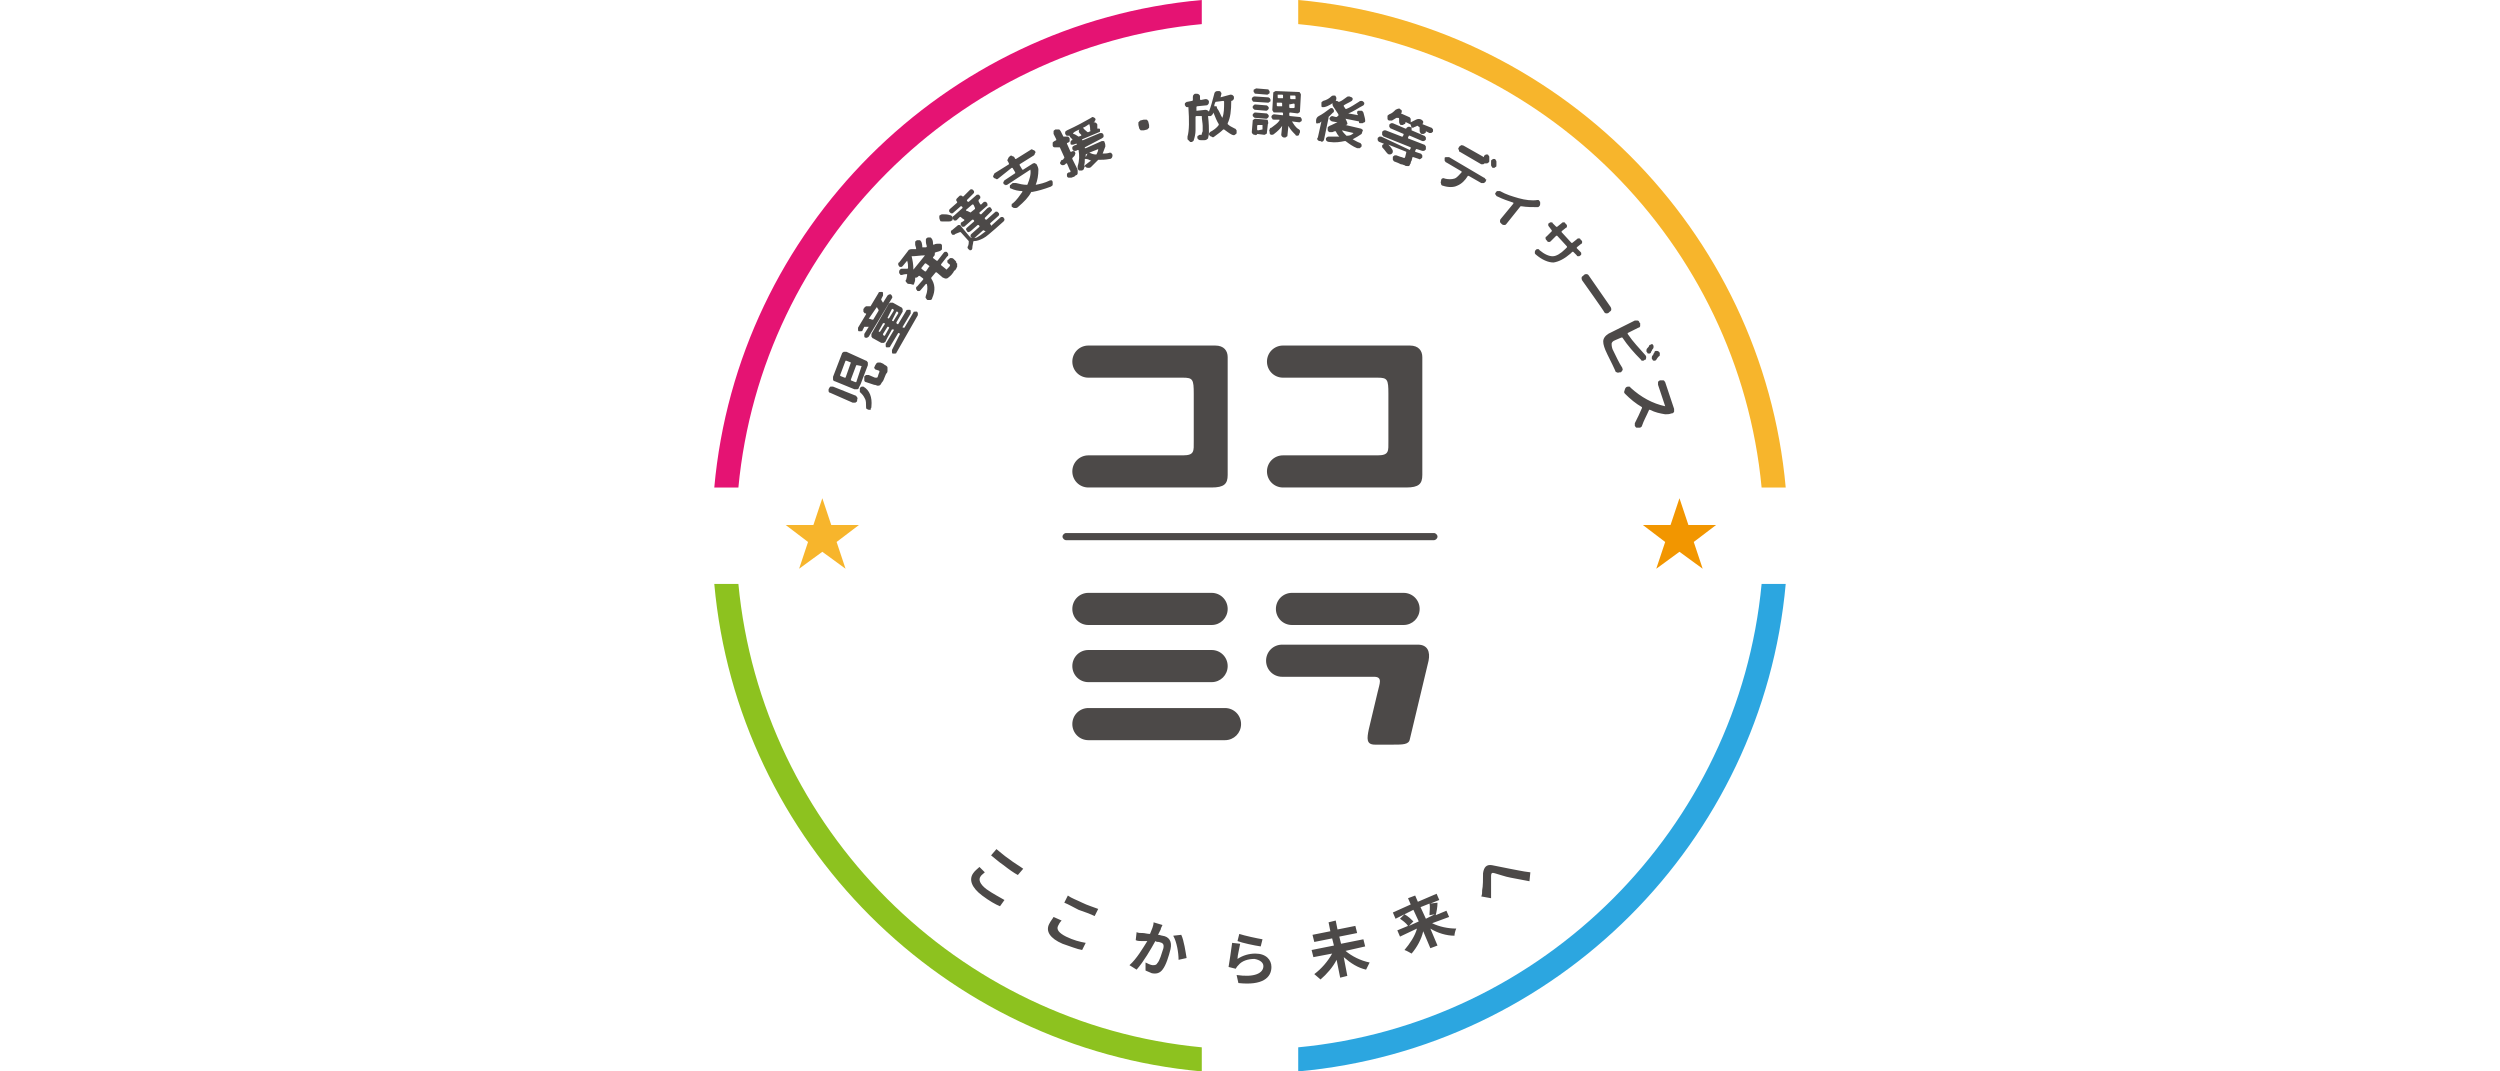<?xml version="1.0" encoding="utf-8"?>
<!-- Generator: Adobe Illustrator 28.1.0, SVG Export Plug-In . SVG Version: 6.00 Build 0)  -->
<svg version="1.1" baseProfile="tiny" id="レイヤー_1"
	 xmlns="http://www.w3.org/2000/svg" xmlns:xlink="http://www.w3.org/1999/xlink" x="0px" y="0px" viewBox="0 0 280 120"
	 overflow="visible" xml:space="preserve">
<g id="_レイヤー_1-2">
	<path fill="#4C4948" d="M137.5,68.2c0-1-0.8-1.8-1.8-1.8h-13.8c-1,0-1.8,0.8-1.8,1.8s0.8,1.8,1.8,1.8h13.8
		C136.7,70,137.5,69.2,137.5,68.2z M137.5,74.6c0-1-0.8-1.8-1.8-1.8h-13.8c-1,0-1.8,0.8-1.8,1.8s0.8,1.8,1.8,1.8h13.8
		C136.7,76.4,137.5,75.6,137.5,74.6z M121.9,79.3c-1,0-1.8,0.8-1.8,1.8s0.8,1.8,1.8,1.8h15.3c1,0,1.8-0.8,1.8-1.8s-0.8-1.8-1.8-1.8
		H121.9z M121.9,38.7c-1,0-1.8,0.8-1.8,1.8c0,1,0.8,1.8,1.8,1.8h10.6c1.1,0,1.2,0.2,1.2,1.8v5.3c0,1.1,0.1,1.6-1.2,1.6h-10.6
		c-1,0-1.8,0.8-1.8,1.8s0.8,1.8,1.8,1.8h13.8c1.4,0,1.8-0.4,1.8-1.4V40c0-0.7-0.4-1.3-1.4-1.3L121.9,38.7L121.9,38.7z M143.7,38.7
		c-1,0-1.8,0.8-1.8,1.8c0,1,0.8,1.8,1.8,1.8h10.6c1.1,0,1.2,0.2,1.2,1.8v5.3c0,1.1,0.1,1.6-1.2,1.6h-10.6c-1,0-1.8,0.8-1.8,1.8
		s0.8,1.8,1.8,1.8h13.8c1.4,0,1.8-0.4,1.8-1.4V40c0-0.7-0.4-1.3-1.4-1.3L143.7,38.7L143.7,38.7z M159,68.2c0-1-0.8-1.8-1.8-1.8
		h-12.5c-1,0-1.8,0.8-1.8,1.8s0.8,1.8,1.8,1.8h12.5C158.2,70,159,69.2,159,68.2z M158.8,72.2h-15.2c-1,0-1.8,0.8-1.8,1.8
		s0.8,1.8,1.8,1.8h10.3c1,0,0.6,0.8,0.4,1.7l-1,4.2c-0.2,1-0.3,1.7,0.7,1.7h2c1.1,0,1.8,0,1.9-0.6L160,74
		C160.2,73,159.9,72.2,158.8,72.2L158.8,72.2z M160.6,60.5h-41.2c-0.2,0-0.4-0.2-0.4-0.4c0-0.2,0.2-0.4,0.4-0.4c0,0,0,0,0,0h41.2
		c0.2,0,0.4,0.2,0.4,0.4C161,60.3,160.8,60.5,160.6,60.5C160.6,60.5,160.6,60.5,160.6,60.5z M110.3,97.7c-0.2,0.2-0.4,0.3-0.5,0.5
		c-0.2,0.3-0.1,0.8,0.7,1.4c0.7,0.5,1.5,0.9,2,1.2l-0.5,0.7c-0.5-0.2-1.2-0.6-2-1.2c-1.2-0.9-1.5-1.8-1-2.5c0.2-0.3,0.5-0.5,0.7-0.7
		L110.3,97.7L110.3,97.7z M111.6,95.1c0.4,0.3,0.8,0.7,1.4,1.1c0.5,0.4,1.2,0.8,1.6,1.1L114,98c-0.4-0.2-1.1-0.7-1.6-1.1
		c-0.6-0.4-1-0.8-1.4-1.1C111,95.8,111.6,95.1,111.6,95.1z M118.9,103.1c-0.2,0.2-0.3,0.4-0.4,0.6c-0.2,0.4,0.1,0.8,0.9,1.2
		c0.8,0.4,1.6,0.6,2.2,0.7l-0.4,0.8c-0.6-0.1-1.3-0.4-2.2-0.7c-1.4-0.6-1.9-1.4-1.5-2.2c0.2-0.4,0.4-0.6,0.5-0.8L118.9,103.1
		L118.9,103.1z M119.6,100.3c0.4,0.3,1,0.5,1.6,0.8c0.6,0.3,1.3,0.5,1.8,0.7l-0.4,0.8c-0.4-0.2-1.2-0.5-1.8-0.7
		c-0.6-0.3-1.1-0.6-1.6-0.8L119.6,100.3L119.6,100.3z M130.2,103.6c-0.1,0.2-0.2,0.4-0.2,0.5c-0.1,0.2-0.2,0.4-0.3,0.6
		c0.2,0,0.4,0.1,0.5,0.1c0.7,0.1,1.1,0.6,0.9,1.5c-0.2,0.8-0.5,1.8-0.9,2.3c-0.3,0.4-0.7,0.5-1.2,0.4c-0.2-0.1-0.5-0.2-0.7-0.3
		l0-0.9c0.2,0.1,0.6,0.3,0.8,0.3c0.2,0,0.4,0,0.5-0.2c0.3-0.3,0.5-1.1,0.7-1.7c0.1-0.5-0.1-0.6-0.5-0.7c-0.1,0-0.3,0-0.4-0.1
		c-0.5,0.9-1.3,2.3-2.1,3.2l-0.8-0.5c0.8-0.7,1.5-1.9,2-2.7c-0.2,0-0.4,0-0.6,0c-0.2,0-0.5,0-0.7-0.1l0.1-0.9
		c0.2,0.1,0.4,0.1,0.7,0.1c0.2,0,0.5,0.1,0.8,0.1c0.2-0.5,0.4-0.9,0.4-1.3L130.2,103.6L130.2,103.6z M132.3,104.7
		c0.3,0.6,0.5,2,0.6,2.6l-0.9,0.2c0-0.8-0.2-2-0.6-2.7L132.3,104.7L132.3,104.7z M138.6,107.4c0.6-0.4,1.3-0.6,2-0.6
		c1.2,0,1.8,0.7,1.8,1.5c0,1.2-1,2.1-3.7,1.8l-0.2-0.9c2,0.3,3-0.2,3-1c0-0.4-0.4-0.7-1-0.8c-0.7,0-1.4,0.2-1.8,0.7
		c-0.1,0.1-0.2,0.2-0.3,0.4l-0.8-0.2c0.1-0.6,0.3-1.9,0.4-2.7l0.9,0.1C138.8,106.3,138.6,107,138.6,107.4L138.6,107.4z M138.8,104.6
		c0.6,0.2,2,0.5,2.6,0.6l-0.2,0.8c-0.7-0.1-2.1-0.4-2.6-0.6L138.8,104.6L138.8,104.6z M150.7,106.5c0.7,0.6,1.7,1.1,2.7,1.3
		c-0.1,0.2-0.3,0.6-0.4,0.8c-0.9-0.2-1.7-0.7-2.5-1.4l0.4,2.1l-0.8,0.2l-0.4-2c-0.4,0.8-1.1,1.6-1.8,2.2c-0.2-0.2-0.5-0.4-0.7-0.6
		c0.8-0.6,1.5-1.4,2-2.3l-2.1,0.4l-0.2-0.8l2.5-0.5l-0.2-0.8l-2,0.4l-0.2-0.8l2-0.4l-0.2-1l0.8-0.2l0.2,1l2-0.4l0.2,0.8l-2,0.4
		l0.2,0.8l2.5-0.5l0.2,0.8L150.7,106.5L150.7,106.5z M160.4,103.4c0.8,0.4,1.8,0.6,2.7,0.6c-0.1,0.2-0.2,0.6-0.2,0.8
		c-0.9,0-1.9-0.3-2.7-0.8l0.8,1.9l-0.8,0.3l-0.8-1.9c-0.2,0.9-0.7,1.8-1.3,2.5c-0.2-0.1-0.5-0.3-0.8-0.4c0.6-0.7,1.2-1.6,1.4-2.4
		l-1.9,0.9l-0.3-0.7l1.2-0.5c-0.2-0.3-0.6-0.6-0.9-0.8l0.5-0.5l-1,0.5l-0.3-0.7l2-0.9l-0.3-0.7l0.8-0.3l0.3,0.7l2.1-0.9l0.3,0.7
		l-1,0.4l0.8-0.1c0,0.5-0.1,1-0.2,1.4l1.2-0.5l0.3,0.7L160.4,103.4L160.4,103.4z M157.3,102.4c0.4,0.2,0.8,0.6,1,0.8l-0.5,0.5
		l1.1-0.5l-0.6-1.3L157.3,102.4L157.3,102.4z M159.1,101.6l0.6,1.3l1-0.5l-0.6,0.1c0-0.4,0.1-0.9,0-1.3L159.1,101.6L159.1,101.6z
		 M166,99.7c0.1-0.4,0.1-1.3,0.1-1.9c0.1-0.7,0.4-1,1-0.9c0.6,0.1,1.4,0.3,2,0.4c0.6,0.1,1.4,0.3,2.3,0.4l-0.1,1
		c-0.6-0.1-1.5-0.3-2.1-0.4c-0.6-0.1-1.4-0.4-1.8-0.5c-0.3-0.1-0.4,0-0.4,0.3c0,0.4,0,1.2,0,1.7c0,0.3,0,0.5,0,0.8l-1.1-0.2
		C166,100.2,166,100,166,99.7L166,99.7z M92.8,43.6L92.8,43.6c0.1-0.2,0.1-0.2,0.2-0.3c0.1,0,0.2,0,0.3,0l2.5,1
		c0.1,0,0.1,0.1,0.2,0.2s0,0.2,0,0.3l0,0.1c0,0.1-0.1,0.1-0.2,0.2c-0.1,0-0.2,0-0.3,0L93,44c-0.1,0-0.2-0.1-0.2-0.2
		C92.8,43.8,92.8,43.7,92.8,43.6L92.8,43.6z M97,40.4c0.1,0,0.1,0.1,0.2,0.2c0,0.1,0,0.2,0,0.3L96.4,43l-0.2,0.4
		c0,0.1-0.1,0.2-0.2,0.2c-0.1,0-0.2,0-0.3,0l-2.2-0.9c-0.1,0-0.2-0.1-0.2-0.2c0-0.1,0-0.2,0-0.3l1-2.6c0-0.1,0.1-0.1,0.2-0.2
		c0.1,0,0.2,0,0.3,0L97,40.4L97,40.4z M95.3,40.6l-0.5-0.2c0,0-0.1,0-0.1,0l-0.6,1.6c0,0,0,0.1,0,0.1l0.5,0.2c0,0,0.1,0,0.1,0
		L95.3,40.6C95.3,40.7,95.3,40.6,95.3,40.6z M96.5,41L96,40.9c0,0-0.1,0-0.1,0l-0.6,1.6c0,0,0,0.1,0,0.1l0.5,0.2c0,0,0.1,0,0.1,0
		L96.5,41C96.5,41.1,96.5,41,96.5,41z M97.4,45.9L97.4,45.9c-0.1,0-0.2,0-0.3-0.1C97,45.8,97,45.7,97,45.6c0-0.4,0-0.7-0.1-0.9
		c-0.1-0.2-0.2-0.4-0.4-0.6c-0.1-0.1-0.1-0.1-0.2-0.2c0-0.1,0-0.2,0-0.3l0-0.1c0-0.1,0.1-0.1,0.2-0.2c0.1,0,0.2,0,0.2,0
		c0.7,0.4,1,1.2,0.9,2.2c0,0.1,0,0.2-0.1,0.3C97.6,45.9,97.5,45.9,97.4,45.9L97.4,45.9z M98.1,40.8c0-0.1,0.1-0.1,0.2-0.2
		c0.1,0,0.2,0,0.3,0c0.2,0.1,0.3,0.1,0.4,0.2c0.1,0.1,0.2,0.1,0.3,0.2c0.1,0.1,0.1,0.1,0.1,0.2c0,0.1,0,0.1,0,0.3
		c0,0.1,0,0.2-0.1,0.3s-0.1,0.2-0.2,0.4c-0.1,0.3-0.2,0.5-0.3,0.6c-0.1,0.1-0.1,0.2-0.2,0.3c-0.1,0.1-0.2,0.1-0.3,0.1
		c-0.1,0-0.2-0.1-0.4-0.1l-0.9-0.3c-0.1,0-0.2-0.1-0.2-0.2c0-0.1,0-0.2,0-0.3l0-0.1c0-0.1,0.1-0.1,0.2-0.2c0.1,0,0.2,0,0.3,0
		l0.7,0.3c0.1,0,0.1,0,0.2,0s0.1-0.1,0.2-0.4c0.1-0.2,0.1-0.3,0.1-0.3c0-0.1-0.1-0.1-0.4-0.2c-0.1,0-0.1-0.1-0.2-0.2
		C98,41,98,40.9,98.1,40.8L98.1,40.8L98.1,40.8z M97.3,37.7c-0.1,0.1-0.3,0.2-0.4,0.1c-0.1,0-0.1-0.1-0.1-0.2c0-0.1,0-0.1,0-0.2
		l0.5-0.8v0c0,0,0,0,0,0h-0.4c0,0-0.1,0-0.1,0l-0.2,0.4c0,0.1-0.1,0.1-0.2,0.1c-0.1,0-0.2,0-0.2,0c-0.1,0-0.1-0.1-0.1-0.2
		c0-0.1,0-0.2,0-0.2l0.9-1.5c0,0,0-0.1,0-0.1l-0.1,0c-0.1,0-0.1-0.1-0.2-0.2c0-0.1,0-0.2,0-0.3l0.1-0.1c0-0.1,0.1-0.1,0.2-0.2
		c0.1,0,0.2,0,0.3,0l0.1,0c0,0,0.1,0,0.1,0l0.9-1.5c0-0.1,0.1-0.1,0.2-0.1c0.1,0,0.2,0,0.2,0c0.1,0,0.1,0.1,0.1,0.2
		c0,0.1,0,0.2,0,0.2l-0.2,0.4c0,0,0,0.1,0,0.1c0.1,0.1,0.1,0.2,0.2,0.3c0,0,0,0,0,0c0,0,0,0,0,0l0.5-0.8c0.1-0.1,0.3-0.2,0.4-0.1
		c0.1,0.1,0.2,0.3,0.1,0.4L97.3,37.7L97.3,37.7z M97.3,35.7L97.3,35.7C97.3,35.8,97.3,35.8,97.3,35.7c0.2,0,0.3,0.1,0.4,0.1
		c0,0,0.1,0,0.1,0l0.6-1c0,0,0-0.1,0-0.1c-0.1-0.1-0.1-0.2-0.2-0.3c0,0,0,0,0,0c0,0,0,0,0,0L97.3,35.7L97.3,35.7z M100.8,37.4
		C100.8,37.4,100.8,37.3,100.8,37.4l-0.1-0.1c0,0-0.1,0-0.1,0l-0.9,1.5c0,0.1-0.1,0.1-0.2,0.1c-0.1,0-0.1,0-0.2,0
		c-0.1,0-0.1-0.1-0.1-0.2c0-0.1,0-0.1,0-0.2l0.9-1.5c0,0,0-0.1,0-0.1l-0.1,0c0,0-0.1,0-0.1,0l-0.5,0.9l-0.2,0.4
		c0,0.1-0.1,0.1-0.2,0.2c-0.1,0-0.2,0-0.3,0l-0.9-0.5c-0.1,0-0.1-0.1-0.2-0.2c0-0.1,0-0.2,0-0.3l1.9-3.3c0-0.1,0.1-0.1,0.2-0.2
		c0.1,0,0.2,0,0.3,0l0.9,0.5c0.1,0,0.1,0.1,0.2,0.2c0,0.1,0,0.2,0,0.3l-0.7,1.2c0,0,0,0.1,0,0.1l0.1,0.1c0,0,0.1,0,0.1,0l0.9-1.5
		c0-0.1,0.1-0.1,0.2-0.1c0.1,0,0.1,0,0.2,0c0.1,0,0.1,0.1,0.1,0.2c0,0.1,0,0.1,0,0.2l-0.9,1.5c0,0,0,0.1,0,0.1l0.1,0
		c0,0,0.1,0,0.1,0l1-1.7c0-0.1,0.1-0.1,0.2-0.1c0.1,0,0.2,0,0.2,0s0.1,0.1,0.1,0.2c0,0.1,0,0.2,0,0.2l-2.4,4.2
		c0,0.1-0.1,0.1-0.2,0.1c-0.1,0-0.2,0-0.2,0c-0.1,0-0.1-0.1-0.1-0.2c0-0.1,0-0.2,0-0.2L100.8,37.4L100.8,37.4z M98.4,37.1L98.4,37.1
		c0.1,0.1,0.1,0.1,0.2,0l0.5-0.8c0,0,0-0.1,0-0.1L99,36.2c0,0-0.1,0-0.1,0L98.4,37.1C98.4,37.1,98.4,37.1,98.4,37.1z M99.6,36.7
		C99.6,36.7,99.6,36.6,99.6,36.7l-0.1-0.1c0,0-0.1,0-0.1,0l-0.5,0.8c0,0,0,0.1,0,0.1l0.1,0.1c0,0,0.1,0,0.1,0L99.6,36.7z M99.4,35.6
		L99.4,35.6c0.1,0.1,0.1,0.1,0.2,0l0.5-0.8c0,0,0-0.1,0-0.1l-0.1-0.1c0,0-0.1,0-0.1,0L99.4,35.6C99.3,35.5,99.3,35.5,99.4,35.6z
		 M99.9,35.9L99.9,35.9c0.1,0.1,0.2,0.1,0.2,0l0.5-0.8c0,0,0-0.1,0-0.1l-0.1-0.1c0,0-0.1,0-0.1,0L99.9,35.9
		C99.9,35.8,99.9,35.8,99.9,35.9z M101.8,31.8L101.8,31.8c-0.2,0-0.2-0.1-0.3-0.2s-0.1-0.2,0-0.3c0-0.1,0.1-0.3,0.1-0.6
		c0,0,0-0.1,0,0c-0.1,0-0.3,0-0.6,0.1c-0.1,0-0.2,0-0.2-0.1c-0.1-0.1-0.1-0.1-0.1-0.2v0c0-0.1,0-0.2,0.1-0.3
		c0.1-0.1,0.1-0.1,0.2-0.1c0,0,0.1,0,0.2,0c0.1,0,0.2,0,0.2,0l0.2,0c0,0,0.1,0,0.1-0.1c0-0.3,0-0.5-0.1-0.8c0,0,0,0,0,0l-0.5,0.6
		c-0.1,0.1-0.1,0.1-0.2,0.1c-0.1,0-0.2,0-0.2-0.1c-0.1-0.1-0.1-0.1-0.1-0.2c0-0.1,0-0.2,0.1-0.2l1-1.3c0.1-0.2,0.3-0.2,0.6-0.2
		c0.1,0,0.2,0,0.3,0c0,0,0,0,0-0.1c0-0.1-0.1-0.3-0.1-0.4c0-0.1,0-0.2,0-0.3c0-0.1,0.1-0.1,0.2-0.2c0.1,0,0.2,0,0.3,0
		c0.1,0,0.1,0.1,0.2,0.2c0.1,0.3,0.1,0.5,0.1,0.6c0,0,0,0,0.1,0c0,0,0.1,0,0.1,0c0.1,0,0.1,0,0.2,0c0,0,0.1,0,0.1-0.1
		c0-0.1-0.1-0.3-0.1-0.5c0-0.1,0-0.2,0-0.3c0-0.1,0.1-0.1,0.2-0.2c0.1,0,0.2,0,0.3,0c0.1,0,0.1,0.1,0.2,0.2c0.1,0.2,0.1,0.4,0.1,0.6
		c0,0,0,0,0.1,0c0.2-0.1,0.3-0.1,0.4-0.1c0.1,0,0.2,0,0.3,0c0.1,0,0.2,0.1,0.2,0.2l0,0.1c0,0.1,0,0.2,0,0.3c0,0.1-0.1,0.1-0.2,0.2
		c-0.2,0.1-0.4,0.1-0.6,0.2c0,0,0,0,0,0.1c0,0.1,0,0.2-0.1,0.3l-0.1,0.1c0,0,0,0.1,0,0.1l0.4,0.3c0,0,0,0,0.1,0l0.7-0.9
		c0.1-0.1,0.1-0.1,0.2-0.1c0.1,0,0.2,0,0.2,0.1c0.1,0.1,0.1,0.1,0.1,0.2c0,0.1,0,0.2-0.1,0.2l-0.7,0.9c0,0,0,0.1,0,0.1l0.5,0.4
		c0.1,0.1,0.1,0.1,0.1,0.1c0,0,0.1-0.1,0.2-0.2c0.1-0.1,0.2-0.2,0.2-0.3s-0.1-0.1-0.2-0.2c-0.1-0.1-0.1-0.1-0.1-0.2
		c0-0.1,0-0.2,0.1-0.2l0.1-0.1c0.1-0.1,0.1-0.1,0.2-0.1c0.1,0,0.2,0,0.3,0.1c0.1,0.1,0.1,0.1,0.2,0.2c0.1,0.1,0.1,0.1,0.1,0.2
		c0,0.1,0.1,0.1,0.1,0.1c0,0,0,0.1,0,0.2c0,0.1,0,0.1,0,0.2c0,0-0.1,0.1-0.1,0.2c-0.1,0.1-0.1,0.2-0.2,0.2c-0.1,0.1-0.1,0.2-0.2,0.3
		c-0.2,0.3-0.4,0.4-0.5,0.5c-0.1,0.1-0.2,0.1-0.3,0.1c-0.1,0-0.2-0.1-0.3-0.1l-0.7-0.6c0,0-0.1,0-0.1,0l-0.5,0.6c0,0,0,0.1,0,0.1
		c0.4,0.6,0.5,1.3,0.1,2.2c0,0.1-0.1,0.2-0.2,0.2c-0.1,0-0.2,0-0.3,0l0,0c-0.1,0-0.1-0.1-0.2-0.2s0-0.2,0-0.3c0.2-0.5,0.2-1,0.1-1.3
		c0,0,0,0-0.1,0l-0.6,0.7c-0.1,0.1-0.1,0.1-0.2,0.1c-0.1,0-0.2,0-0.2-0.1c-0.1-0.1-0.1-0.1-0.1-0.2c0-0.1,0-0.2,0.1-0.2l0.7-0.8
		c0,0,0-0.1,0-0.1l-0.4-0.3c0,0-0.1,0-0.1,0l-0.1,0.1c-0.1,0.1-0.2,0.1-0.3,0.1c0,0,0,0,0,0c0,0.2,0,0.4-0.1,0.6
		c0,0.1-0.1,0.2-0.1,0.2C102,31.8,101.9,31.8,101.8,31.8L101.8,31.8z M102.1,28.7c0.1,0.4,0.2,0.9,0.2,1.5c0,0,0,0,0,0h0l1.3-1.6v0
		c0,0,0,0,0,0C103.1,28.6,102.6,28.7,102.1,28.7C102.1,28.6,102.1,28.6,102.1,28.7C102.1,28.7,102.1,28.7,102.1,28.7L102.1,28.7z
		 M104.1,29.8l-0.4-0.3c0,0-0.1,0-0.1,0l-0.4,0.5c0,0,0,0.1,0,0.1l0.4,0.3c0,0,0.1,0,0.1,0L104.1,29.8
		C104.1,29.9,104.2,29.9,104.1,29.8L104.1,29.8z M105.2,24.3c0-0.1,0-0.2,0.1-0.2c0.1-0.1,0.2-0.1,0.3-0.1c0.3,0,0.5,0,0.8,0.1
		c0.1,0,0.2,0.1,0.2,0.1c0.1,0.1,0.1,0.2,0.1,0.3c0,0.1,0,0.2-0.1,0.2c-0.1,0.1-0.2,0.1-0.3,0.1c-0.3,0-0.6,0-0.8,0
		c-0.1,0-0.2,0-0.2-0.1C105.2,24.5,105.2,24.4,105.2,24.3L105.2,24.3L105.2,24.3z M107,26.2c-0.1,0.1-0.1,0.1-0.2,0.1
		c-0.1,0-0.2,0-0.2-0.1c-0.1-0.1-0.1-0.2-0.1-0.2c0-0.1,0-0.2,0.1-0.2l0.6-0.5c0.1-0.1,0.1-0.1,0.2-0.1c0.1,0,0.2,0,0.2,0.1l1,1.2
		c0,0,0.1,0,0.1,0.1c0.2,0.1,0.4,0.1,0.7,0c0.2-0.1,0.5-0.3,1-0.7c0,0,0,0,0,0s0,0,0,0c-0.1,0-0.2-0.1-0.2-0.1c0,0,0,0-0.1,0
		l-0.9,0.8c-0.1,0.1-0.1,0.1-0.2,0.1s-0.1,0-0.2-0.1c-0.1-0.1-0.1-0.1-0.1-0.2c0-0.1,0-0.1,0.1-0.2l0.9-0.8c0,0,0,0,0-0.1l-0.1-0.1
		c0,0-0.1,0-0.1,0l-0.8,0.7c-0.1,0-0.1,0.1-0.2,0.1c-0.1,0-0.1,0-0.2-0.1c0-0.1-0.1-0.1-0.1-0.2c0-0.1,0-0.1,0.1-0.2l0.8-0.7
		c0,0,0-0.1,0-0.1l-0.1-0.1c0,0-0.1,0-0.1,0l-0.8,0.7c-0.1,0.1-0.1,0.1-0.2,0.1c-0.1,0-0.2,0-0.2-0.1c-0.1-0.1-0.1-0.1-0.1-0.2
		c0-0.1,0-0.2,0.1-0.2l0.3-0.2c0,0,0,0,0-0.1c-0.2-0.1-0.3-0.2-0.4-0.3c0,0-0.1,0-0.1,0l-0.3,0.3c-0.1,0.1-0.1,0.1-0.2,0.1
		c-0.1,0-0.2,0-0.2-0.1c-0.1-0.1-0.1-0.1-0.1-0.2c0-0.1,0-0.2,0.1-0.2l1-0.9c0,0,0,0,0-0.1l-0.1-0.1c0,0-0.1,0-0.1,0l-0.8,0.7
		c-0.1,0.1-0.1,0.1-0.2,0.1c-0.1,0-0.1,0-0.2-0.1c-0.1-0.1-0.1-0.1-0.1-0.2c0-0.1,0-0.1,0.1-0.2l0.8-0.7c0,0,0,0,0-0.1
		c-0.1-0.1-0.1-0.1-0.1-0.2c0-0.1,0-0.1,0.1-0.2l0.2-0.2c0.1-0.1,0.1-0.1,0.2-0.1c0.1,0,0.1,0,0.2,0.1c0,0,0,0,0.1,0l0.7-0.7
		c0.1-0.1,0.1-0.1,0.2-0.1c0.1,0,0.1,0,0.2,0.1c0.1,0.1,0.1,0.1,0.1,0.2c0,0.1,0,0.1-0.1,0.2l-0.7,0.7c0,0,0,0.1,0,0.1l0.1,0.1
		c0,0,0,0,0.1,0l0.8-0.7c0.1-0.1,0.1-0.1,0.2-0.1c0.1,0,0.2,0,0.2,0.1c0.1,0.1,0.1,0.1,0.1,0.2c0,0.1,0,0.1-0.1,0.2l-0.1,0.1
		c0,0,0,0,0,0.1c0,0.1,0.1,0.2,0.2,0.4c0,0,0,0,0.1,0l0.2-0.2c0.1-0.1,0.1-0.1,0.2-0.1c0.1,0,0.2,0,0.2,0.1c0.1,0.1,0.1,0.1,0.1,0.2
		c0,0.1,0,0.2-0.1,0.2l-0.8,0.7c0,0,0,0.1,0,0.1l0.1,0.1c0,0,0.1,0,0.1,0l0.7-0.7c0.1,0,0.1-0.1,0.2-0.1s0.1,0,0.2,0.1
		c0,0.1,0.1,0.1,0.1,0.2c0,0.1,0,0.1-0.1,0.2l-0.7,0.7c0,0,0,0.1,0,0.1l0.1,0.1c0,0,0,0,0.1,0l0.9-0.8c0.1-0.1,0.1-0.1,0.2-0.1
		c0.1,0,0.1,0,0.2,0.1c0.1,0.1,0.1,0.1,0.1,0.2c0,0.1,0,0.1-0.1,0.2l-0.9,0.8c0,0,0,0.1,0,0.1c0.1,0.1,0.1,0.1,0.1,0.2c0,0,0,0,0,0
		h0l1-0.9c0.1-0.1,0.1-0.1,0.2-0.1c0.1,0,0.2,0,0.2,0.1c0.1,0.1,0.1,0.1,0.1,0.2c0,0.1-0.1,0.2-0.1,0.2l-0.9,0.8
		c-0.6,0.5-1,0.9-1.4,1.1c-0.4,0.2-0.7,0.3-1,0.3c0,0-0.1,0-0.1,0.1c0,0.2-0.1,0.4-0.1,0.7c0,0.1-0.1,0.2-0.1,0.2
		c-0.1,0-0.2,0.1-0.2,0l0,0c-0.2-0.1-0.3-0.3-0.2-0.4c0.1-0.2,0.1-0.4,0.1-0.5c0,0,0-0.1,0-0.1l-0.9-1c0,0,0,0-0.1,0L107,26.2
		L107,26.2z M108.7,23.8l0.5-0.4c0,0,0,0,0-0.1c-0.1-0.2-0.1-0.3-0.2-0.4c0,0,0,0-0.1,0l-0.7,0.6c0,0,0,0,0,0.1
		C108.3,23.6,108.5,23.7,108.7,23.8C108.6,23.8,108.6,23.8,108.7,23.8L108.7,23.8z M111.8,20c-0.1,0.1-0.2,0.1-0.3,0
		c-0.1,0-0.2-0.1-0.2-0.1c-0.1-0.1-0.1-0.2,0-0.3c0-0.1,0.1-0.2,0.1-0.2l1.6-1c0,0,0,0,0-0.1l-0.1-0.2c-0.1-0.1-0.1-0.2,0-0.3
		c0-0.1,0.1-0.2,0.1-0.2l0.1-0.1c0.1-0.1,0.2-0.1,0.3,0c0.1,0,0.2,0.1,0.2,0.1l0.1,0.2c0,0,0,0,0.1,0l1.6-1c0.1-0.1,0.2-0.1,0.3,0
		c0.1,0,0.2,0.1,0.2,0.1c0.1,0.1,0.1,0.2,0,0.3c0,0.1-0.1,0.2-0.1,0.2l-1.6,1c0,0,0,0,0,0.1l0.3,0.5c0,0,0,0,0.1,0l1.1-0.7
		c0.1,0,0.2-0.1,0.2,0c0.1,0,0.2,0.1,0.2,0.1c0.1,0.2,0.2,0.4,0.2,0.6c0,0.6-0.1,1.2-0.3,1.7v0c0,0,0,0,0,0c0.5-0.1,1-0.2,1.6-0.5
		c0.1,0,0.2,0,0.2,0s0.1,0.1,0.1,0.2v0c0,0.1,0,0.2,0,0.3c0,0.1-0.1,0.1-0.2,0.2c-0.8,0.3-1.5,0.5-2.1,0.6c0,0-0.1,0-0.1,0
		c-0.3,0.6-0.8,1.1-1.5,1.7c-0.1,0.1-0.2,0.1-0.3,0.1c-0.1,0-0.2,0-0.3-0.1l0,0c-0.1,0-0.1-0.1-0.1-0.2c0-0.1,0-0.2,0.1-0.2
		c0.5-0.4,0.8-0.9,1.1-1.3c0,0,0,0,0-0.1c-0.4,0-0.9-0.1-1.3-0.3c-0.1,0-0.1-0.1-0.1-0.2c0-0.1,0-0.2,0.1-0.2l0.1-0.1
		c0.1-0.1,0.1-0.1,0.2-0.1c0.1,0,0.2,0,0.3,0c0.4,0.1,0.8,0.2,1.2,0.2c0,0,0.1,0,0.1-0.1c0.2-0.5,0.4-1.1,0.3-1.6c0,0,0,0,0,0h0
		l-2.6,1.7c-0.1,0-0.2,0.1-0.2,0c-0.1,0-0.2-0.1-0.2-0.1c0-0.1-0.1-0.2,0-0.2c0-0.1,0.1-0.2,0.1-0.2l1.2-0.8c0,0,0,0,0-0.1l-0.3-0.5
		c0,0,0,0-0.1,0L111.8,20L111.8,20z M118.4,16.5c-0.1,0-0.2,0-0.3,0c-0.1,0-0.2-0.1-0.2-0.2c0-0.1,0-0.2,0-0.3s0.1-0.1,0.2-0.2
		l0.2-0.1c0,0,0,0,0-0.1l-0.3-0.6c0-0.1,0-0.2,0-0.3c0-0.1,0.1-0.1,0.2-0.2l0.1,0c0.1,0,0.2,0,0.3,0c0.1,0,0.1,0.1,0.2,0.2l0.3,0.6
		c0,0,0,0,0.1,0l0.1,0c0.1,0,0.2,0,0.3,0c0.1,0,0.1,0.1,0.2,0.2c0,0.1,0,0.2,0,0.3s-0.1,0.1-0.2,0.2l-0.1,0c0,0,0,0,0,0.1l0.4,0.9
		c0,0,0,0,0.1,0C119.9,17,120,17,120,17c0.1-0.1,0.3-0.1,0.4,0c0,0,0,0,0,0c0,0.1,0.1,0.2,0,0.3c0,0.1-0.1,0.2-0.1,0.2
		c0,0,0,0-0.1,0.1c0,0-0.1,0.1-0.1,0.1c0,0,0,0,0,0.1l0.4,0.8c0.1,0.2,0.2,0.4,0.2,0.5c0,0.1,0,0.2,0,0.3c0,0.1-0.1,0.2-0.1,0.2
		c-0.1,0-0.2,0.1-0.3,0.2c0,0-0.1,0-0.3,0.1c-0.1,0-0.2,0-0.3,0c-0.1,0-0.2-0.1-0.2-0.2c0-0.1,0-0.2,0-0.2c0-0.1,0.1-0.1,0.2-0.2
		c0,0,0,0,0.1,0c0,0,0,0,0,0c0.1,0,0.1-0.1,0.1-0.1c0,0,0-0.1-0.1-0.2l-0.3-0.7c0,0,0,0-0.1,0l-0.1,0.1c-0.1,0.1-0.2,0.1-0.3,0.1
		c-0.1,0-0.2-0.1-0.2-0.1v0c-0.1-0.1-0.1-0.2,0-0.3c0-0.1,0.1-0.2,0.2-0.2c0,0,0.1,0,0.1-0.1c0,0,0.1-0.1,0.1-0.1c0,0,0,0,0-0.1
		l-0.5-1.1c0,0,0,0-0.1,0L118.4,16.5L118.4,16.5z M121.5,16.5C121.5,16.5,121.5,16.5,121.5,16.5l0,0.1c0,0,0,0,0,0c0,0,0,0,0.1,0
		l1.8-0.8c0.1,0,0.1,0,0.2,0c0.1,0,0.1,0.1,0.1,0.1c0.1,0.2,0.1,0.4,0.1,0.5c-0.1,0.3-0.2,0.5-0.3,0.8v0c0,0,0,0,0,0
		c0.2,0,0.5,0,0.8-0.1c0.1,0,0.2,0,0.2,0.1c0.1,0.1,0.1,0.1,0.1,0.2c0,0.2-0.1,0.4-0.3,0.4c-0.5,0.1-0.9,0.1-1.2,0.1
		c0,0-0.1,0-0.1,0c-0.2,0.2-0.5,0.5-0.8,0.8c-0.1,0.1-0.2,0.1-0.3,0.1c-0.1,0-0.2,0-0.3-0.1l-0.1-0.1c0,0,0,0,0,0c0,0,0,0,0,0
		c0,0.1-0.1,0.2-0.1,0.3c0,0.1-0.1,0.1-0.2,0.2c-0.1,0-0.2,0-0.2,0l-0.1,0c-0.1,0-0.1-0.1-0.2-0.2c0-0.1,0-0.2,0-0.3
		c0.2-0.6,0.2-1.2,0.1-1.8c0,0,0,0-0.1,0l-0.2,0.1c-0.1,0-0.1,0-0.2,0c-0.1,0-0.1-0.1-0.2-0.2c0-0.1,0-0.2,0-0.2
		c0-0.1,0.1-0.1,0.2-0.2l0.3-0.1c0,0,0,0,0-0.1c0,0,0,0,0,0c0,0,0,0,0,0c0,0,0,0-0.1,0l-0.3,0.1c-0.1,0-0.1,0-0.2,0
		c-0.1,0-0.1-0.1-0.1-0.1c0-0.1,0-0.1,0-0.2c0-0.1,0.1-0.1,0.1-0.2l0.1,0c0,0,0,0,0-0.1c0,0,0,0-0.1-0.1c0,0,0,0-0.1-0.1
		c-0.1-0.1-0.1-0.1-0.1-0.2c0-0.1,0-0.2,0.1-0.2l0.1,0c0,0,0,0,0,0c0,0-0.1,0-0.1,0.1c0,0-0.1,0-0.1,0.1c-0.1,0-0.2,0-0.3,0
		c-0.1,0-0.1-0.1-0.2-0.2c0-0.1,0-0.1,0-0.2c0-0.1,0.1-0.1,0.2-0.2c1.1-0.5,2-1,2.7-1.4c0.1-0.1,0.2-0.1,0.2-0.1s0.2,0.1,0.2,0.1
		c0.1,0.1,0.1,0.1,0.1,0.2c0,0.1-0.1,0.1-0.1,0.2s-0.1,0.1-0.2,0.1c0,0,0,0,0,0h0l0.1,0c0.1,0,0.2,0,0.3,0.1
		c0.1,0.1,0.1,0.1,0.1,0.2c0,0.1,0,0.2,0,0.4c0,0,0,0,0,0h0c0.1,0,0.1,0,0.2,0c0.1,0,0.1,0.1,0.1,0.1c0,0.1,0,0.1,0,0.2
		c0,0.1-0.1,0.1-0.1,0.1l-1.9,0.8c0,0,0,0,0,0.1c0,0,0,0,0,0c0,0,0,0,0,0c0,0,0,0,0.1,0l1.9-0.8c0.1,0,0.1,0,0.2,0
		c0.1,0,0.1,0.1,0.2,0.2c0,0.1,0,0.1,0,0.2c0,0.1-0.1,0.1-0.2,0.2L121.5,16.5L121.5,16.5z M120.8,15.3l0.3-0.1c0,0,0,0,0-0.1
		c0,0,0,0-0.1-0.1c0,0-0.1-0.1-0.1-0.1c-0.1-0.1-0.1-0.3,0-0.4c0,0,0,0,0,0l0,0v0h0c-0.2,0.1-0.5,0.2-0.7,0.4c0,0,0,0,0,0.1
		C120.4,15,120.6,15.2,120.8,15.3C120.8,15.3,120.8,15.3,120.8,15.3L120.8,15.3z M121.3,14.3C121.3,14.3,121.3,14.4,121.3,14.3
		c0.1,0.2,0.3,0.3,0.5,0.5c0,0,0,0,0.1,0l0.2-0.1c0,0,0.1,0,0-0.1c0-0.2,0-0.4-0.1-0.7c0,0,0,0,0,0h0
		C121.8,14,121.6,14.2,121.3,14.3L121.3,14.3z M122.2,18C122.2,18,122.2,18,122.2,18C122.2,17.9,122.2,17.9,122.2,18
		c-0.2-0.1-0.4-0.2-0.6-0.2c0,0-0.1,0-0.1,0c0,0.3,0,0.5-0.1,0.8c0,0,0,0,0,0C121.8,18.3,122,18.1,122.2,18L122.2,18z M121.8,17.2
		l-0.2,0.1c0,0,0,0,0,0.1v0.2l0,0h0L121.8,17.2L121.8,17.2L121.8,17.2L121.8,17.2z M122,17.1C122,17.1,122,17.1,122,17.1
		C122,17.1,122,17.1,122,17.1c0.2,0.1,0.5,0.2,0.7,0.2c0,0,0.1,0,0.1,0c0.1-0.2,0.2-0.4,0.2-0.6c0,0,0,0,0,0L122,17.1L122,17.1z
		 M128.1,14.6c-0.1,0-0.2,0-0.3,0c-0.1,0-0.1-0.1-0.2-0.2l-0.1-0.4c0-0.1,0-0.2,0-0.3c0.1-0.1,0.1-0.1,0.2-0.2l0.4-0.1
		c0.1,0,0.2,0,0.3,0c0.1,0,0.1,0.1,0.2,0.2l0.1,0.4c0,0.1,0,0.2,0,0.3c-0.1,0.1-0.1,0.1-0.2,0.2L128.1,14.6z M137.8,10.6
		c0.1,0,0.2,0,0.3,0.1c0.1,0.1,0.1,0.1,0.1,0.2v0.1c0,0.1,0,0.1-0.1,0.2c-0.1,0.1-0.1,0.1-0.2,0.1c0,0,0,0,0,0
		c0,1.1-0.1,1.9-0.4,2.5c0,0,0,0.1,0,0.1c0.2,0.2,0.4,0.3,0.8,0.5c0.1,0,0.1,0.1,0.2,0.2c0,0.1,0,0.2,0,0.3l0,0
		c0,0.1-0.1,0.1-0.2,0.2s-0.2,0-0.3,0c-0.4-0.2-0.6-0.4-0.9-0.6c0,0-0.1,0-0.1,0c-0.3,0.3-0.6,0.5-1,0.8c-0.1,0.1-0.2,0.1-0.3,0
		c-0.1,0-0.2-0.1-0.2-0.1l0,0c-0.1-0.1-0.1-0.2-0.1-0.2c0-0.1,0.1-0.1,0.1-0.2c0.4-0.2,0.8-0.5,1-0.8c0,0,0-0.1,0-0.1
		c-0.2-0.3-0.4-0.8-0.6-1.3c0,0,0,0,0,0s0,0,0,0c0,0.1-0.1,0.2-0.1,0.2c0,0.1-0.1,0.1-0.2,0.2c-0.1,0-0.2,0-0.2,0l-0.1,0
		c0,0,0,0,0,0c0.1,0.8,0.1,1.4,0.1,1.8s-0.1,0.6-0.1,0.7c-0.1,0.1-0.2,0.2-0.4,0.2c-0.1,0-0.2,0-0.4,0c-0.1,0-0.2,0-0.3-0.1
		c-0.1-0.1-0.1-0.1-0.1-0.2v0c0-0.1,0-0.2,0.1-0.2c0.1-0.1,0.1-0.1,0.2-0.1h0.1c0.1,0,0.1,0,0.1-0.1c0,0,0-0.1,0.1-0.3
		c0-0.1,0-0.3,0-0.6c0-0.3-0.1-0.7-0.1-1.1c0,0,0,0-0.1,0l-0.5,0c0,0-0.1,0-0.1,0.1c0,0.6,0,1.1,0,1.5c0,0.4-0.1,0.8-0.2,1.1
		c0,0.1-0.1,0.1-0.2,0.2c-0.1,0-0.2,0-0.2,0l-0.1-0.1c-0.1-0.1-0.1-0.1-0.2-0.2c0-0.1,0-0.2,0-0.3c0.2-0.7,0.2-1.8,0.1-3.3
		c0,0,0,0-0.1,0h0c-0.1,0-0.2,0-0.2-0.1c-0.1-0.1-0.1-0.1-0.1-0.2c0-0.1,0-0.2,0.1-0.2c0.1-0.1,0.1-0.1,0.2-0.1l0.5-0.1
		c0,0,0.1,0,0.1-0.1l0-0.3c0-0.1,0-0.2,0.1-0.3c0.1-0.1,0.1-0.1,0.2-0.1h0.1c0.1,0,0.2,0,0.3,0.1c0.1,0.1,0.1,0.1,0.1,0.2l0,0.3
		c0,0,0,0.1,0.1,0.1l0.5-0.1c0.1,0,0.2,0,0.3,0.1s0.1,0.1,0.1,0.2c0,0.1,0,0.2-0.1,0.3c-0.1,0.1-0.1,0.1-0.2,0.1l-1,0.1
		c0,0-0.1,0-0.1,0.1l0,0.4c0,0,0,0,0.1,0l0.9-0.1c0.2,0,0.3,0.1,0.4,0.2c0,0,0,0,0,0c0,0,0,0,0,0c0.2-0.5,0.4-1.2,0.6-2
		c0-0.1,0.1-0.2,0.1-0.2c0.1-0.1,0.2-0.1,0.3-0.1h0.1c0.1,0,0.2,0,0.2,0.1c0.1,0.1,0.1,0.1,0.1,0.2l-0.1,0.4c0,0,0,0,0,0L137.8,10.6
		L137.8,10.6z M136.9,13.2c0.2-0.5,0.2-1.1,0.2-1.8c0,0,0-0.1-0.1-0.1l-0.8,0.1c0,0-0.1,0-0.1,0.1c-0.1,0.2-0.1,0.3-0.1,0.4v0
		c0,0,0,0,0,0c0.1,0,0.1,0,0.2,0s0.1,0.1,0.1,0.2C136.6,12.5,136.7,12.9,136.9,13.2C136.9,13.2,136.9,13.2,136.9,13.2
		C136.9,13.2,136.9,13.2,136.9,13.2L136.9,13.2z M142,13.9l-0.1,0.9c0,0.1,0,0.2-0.1,0.2c-0.1,0.1-0.2,0.1-0.2,0.1l-0.8-0.1
		c0,0,0,0,0,0c0,0.1,0,0.1-0.1,0.1c0,0-0.1,0.1-0.1,0h-0.1c-0.1,0-0.2-0.1-0.2-0.1c-0.1-0.1-0.1-0.2-0.1-0.2l0.1-1.2
		c0-0.1,0-0.2,0.1-0.2c0.1-0.1,0.2-0.1,0.2-0.1l1.2,0.1c0.1,0,0.2,0,0.2,0.1S142.1,13.8,142,13.9L142,13.9z M140.5,11.4
		c-0.1,0-0.2,0-0.2-0.1c-0.1-0.1-0.1-0.1-0.1-0.2c0-0.2,0.2-0.3,0.3-0.3c0,0,0,0,0,0l1.5,0.1c0.2,0,0.3,0.2,0.3,0.3c0,0,0,0,0,0
		c0,0.1,0,0.2-0.1,0.2c-0.1,0.1-0.1,0.1-0.2,0.1L140.5,11.4z M140.6,13.2c-0.1,0-0.1,0-0.2-0.1c-0.1-0.1-0.1-0.1-0.1-0.2
		c0-0.1,0-0.1,0.1-0.2s0.1-0.1,0.2-0.1l1.2,0.1c0.1,0,0.1,0,0.2,0.1c0.1,0.1,0.1,0.1,0.1,0.2c0,0.1,0,0.1-0.1,0.2
		c-0.1,0.1-0.1,0.1-0.2,0.1L140.6,13.2L140.6,13.2z M140.6,12.3c-0.1,0-0.1,0-0.2-0.1c-0.1-0.1-0.1-0.1-0.1-0.2c0-0.1,0-0.1,0.1-0.2
		s0.1-0.1,0.2-0.1l1.2,0.1c0.1,0,0.1,0,0.2,0.1c0.1,0.1,0.1,0.1,0.1,0.2s0,0.1-0.1,0.2s-0.1,0.1-0.2,0.1L140.6,12.3L140.6,12.3z
		 M140.7,9.9l1.2,0.1c0.1,0,0.2,0,0.2,0.1c0.1,0.1,0.1,0.1,0.1,0.2c0,0.1,0,0.2-0.1,0.2c-0.1,0.1-0.1,0.1-0.2,0.1l-1.2-0.1
		c-0.1,0-0.2,0-0.2-0.1c-0.1-0.1-0.1-0.1-0.1-0.2c0-0.1,0-0.2,0.1-0.2S140.6,9.9,140.7,9.9L140.7,9.9z M141.4,14.5l0-0.4
		c0,0,0-0.1,0-0.1l-0.5,0c0,0-0.1,0-0.1,0.1l0,0.4c0,0,0,0.1,0.1,0.1L141.4,14.5C141.3,14.5,141.4,14.5,141.4,14.5z M144.7,13.6
		C144.7,13.6,144.7,13.6,144.7,13.6C144.6,13.6,144.6,13.6,144.7,13.6c0.2,0.3,0.4,0.7,0.8,0.9c0.1,0.1,0.1,0.1,0.1,0.2
		c0,0.1,0,0.2-0.1,0.3l0,0.1c-0.1,0.1-0.1,0.1-0.2,0.1c-0.1,0-0.2,0-0.2-0.1c-0.3-0.3-0.6-0.6-0.8-1h0c0,0,0,0,0,0l-0.1,1
		c0,0.1,0,0.2-0.1,0.2c-0.1,0.1-0.1,0.1-0.2,0.1h-0.1c-0.1,0-0.2-0.1-0.2-0.1c-0.1-0.1-0.1-0.2-0.1-0.2l0.1-1c0,0,0,0,0,0h0
		c-0.2,0.3-0.5,0.6-0.9,0.9c-0.1,0.1-0.2,0.1-0.3,0.1c-0.1,0-0.2-0.1-0.2-0.2l0-0.1c0-0.1-0.1-0.2,0-0.3c0-0.1,0.1-0.2,0.2-0.2
		c0.4-0.3,0.7-0.5,0.9-0.8c0,0,0,0,0-0.1l-0.6,0c-0.1,0-0.2,0-0.2-0.1c-0.1-0.1-0.1-0.2-0.1-0.2c0-0.2,0.2-0.3,0.3-0.3c0,0,0,0,0,0
		l0.9,0.1c0,0,0.1,0,0.1,0l0-0.2c0,0,0-0.1-0.1-0.1l-0.5,0l-0.3,0c-0.1,0-0.2,0-0.2-0.1c-0.1-0.1-0.1-0.2-0.1-0.2l0.1-1.8
		c0-0.1,0-0.2,0.1-0.2c0.1-0.1,0.2-0.1,0.2-0.1l2.5,0.1c0.1,0,0.2,0,0.2,0.1c0.1,0.1,0.1,0.2,0.1,0.2l-0.1,1.8c0,0.1,0,0.2-0.1,0.2
		c-0.1,0.1-0.1,0.1-0.2,0.1l-0.8-0.1c0,0-0.1,0-0.1,0.1l0,0.2c0,0,0,0.1,0.1,0.1l1,0.1c0.1,0,0.2,0,0.2,0.1c0.1,0.1,0.1,0.1,0.1,0.2
		c0,0.1,0,0.2-0.1,0.2c-0.1,0.1-0.1,0.1-0.2,0.1L144.7,13.6L144.7,13.6z M143.6,11.9l0-0.3c0,0,0-0.1-0.1-0.1l-0.4,0
		c0,0-0.1,0-0.1,0l0,0.3c0,0,0,0.1,0.1,0.1L143.6,11.9C143.6,12,143.6,12,143.6,11.9z M143.7,11l0-0.3c0,0,0-0.1-0.1-0.1l-0.4,0
		c0,0-0.1,0-0.1,0l0,0.3c0,0,0,0.1,0.1,0.1L143.7,11C143.6,11.1,143.7,11,143.7,11z M144.4,11.7l0,0.3c0,0,0,0.1,0.1,0.1l0.4,0
		c0,0,0.1,0,0.1-0.1l0-0.3c0,0,0-0.1-0.1-0.1L144.4,11.7C144.5,11.6,144.4,11.6,144.4,11.7z M144.5,10.7l0,0.3c0,0,0,0.1,0.1,0.1
		l0.4,0c0,0,0.1,0,0.1,0l0-0.3c0,0,0-0.1-0.1-0.1L144.5,10.7C144.5,10.7,144.5,10.7,144.5,10.7z M147.4,13.7v-0.2
		c0-0.2,0.1-0.4,0.3-0.5c0.4-0.2,0.8-0.5,1.2-0.8c0.1-0.1,0.2-0.1,0.2-0.1s0.2,0,0.2,0.1l0,0c0.1,0.1,0.1,0.1,0.1,0.2
		c0,0.1,0,0.2-0.1,0.2c-0.1,0.1-0.3,0.3-0.5,0.5c0,0,0,0,0,0.1l-0.5,2.4c0,0.1-0.1,0.2-0.1,0.2c-0.1,0.1-0.2,0.1-0.3,0l-0.1,0
		c-0.1,0-0.2-0.1-0.2-0.1c-0.1-0.1-0.1-0.2,0-0.3l0.4-1.8c0,0,0,0,0,0h0c0,0-0.1,0.1-0.1,0.1c-0.1,0-0.1,0.1-0.1,0.1
		c-0.1,0-0.1,0-0.2,0C147.5,13.9,147.4,13.8,147.4,13.7L147.4,13.7z M148,11.8L148,11.8c0-0.1,0-0.2,0-0.3c0-0.1,0.1-0.1,0.2-0.2
		c0.4-0.1,0.7-0.3,0.9-0.5c0.1-0.1,0.2-0.1,0.3-0.1c0.1,0,0.2,0,0.2,0.1h0c0.1,0.1,0.1,0.3,0,0.5c0,0,0,0,0,0
		c-0.4,0.3-0.8,0.6-1.3,0.7c-0.1,0-0.2,0-0.2,0C148,12,148,11.9,148,11.8L148,11.8z M150.9,13.9c-0.1,0.1-0.1,0.1-0.2,0.1
		c0,0,0,0,0,0l1.7,0.4c0.1,0,0.1,0.1,0.2,0.1c0,0.1,0.1,0.1,0,0.2l-0.1,0.3c0,0,0,0,0,0c-0.3,0.2-0.6,0.4-1,0.6c0,0,0,0,0,0s0,0,0,0
		c0.2,0.1,0.5,0.3,0.8,0.4c0.1,0,0.1,0.1,0.2,0.2c0,0.1,0,0.2,0,0.2c-0.1,0.1-0.1,0.1-0.2,0.2c-0.1,0-0.2,0-0.3,0
		c-0.5-0.2-0.9-0.5-1.3-0.8c0,0-0.1,0-0.1,0c-0.5,0.1-1,0.2-1.7,0.1c-0.2,0-0.4-0.1-0.4-0.3c0-0.1,0-0.2,0.1-0.2
		c0.1-0.1,0.1-0.1,0.2-0.1c0.4,0,0.8,0,1.2,0c0,0,0,0,0,0v0c-0.2-0.2-0.3-0.4-0.4-0.6c0,0,0,0-0.1,0c-0.1,0-0.2,0.1-0.3,0.1
		c-0.1,0-0.2,0-0.3,0c-0.1,0-0.1-0.1-0.2-0.2c0-0.1,0-0.2,0-0.3c0-0.1,0.1-0.1,0.2-0.2c0.3-0.1,0.6-0.3,0.9-0.4c0,0,0,0,0,0
		c0,0,0,0,0,0l-0.6-0.1c-0.1,0-0.1-0.1-0.2-0.1c0-0.1-0.1-0.1-0.1-0.2c0-0.1,0.1-0.2,0.1-0.2s0.1-0.1,0.2-0.1l0.4,0.1
		c0,0,0.1,0,0.1,0c0,0,0.1,0,0.1-0.1c0.1,0,0.1,0,0.1-0.1c0,0,0,0,0-0.1c-0.2-0.3-0.4-0.6-0.6-0.9c-0.1-0.2-0.1-0.4,0.1-0.5
		c0,0,0,0,0,0l0,0c0.1-0.1,0.2-0.1,0.3-0.1c0.1,0,0.2,0.1,0.2,0.1h0c0,0,0,0,0.1,0c0.3-0.1,0.5-0.3,0.8-0.5c0.1-0.1,0.2-0.1,0.3-0.1
		c0.1,0,0.2,0.1,0.3,0.1l0,0c0.1,0.1,0.1,0.1,0.1,0.2c0,0.1-0.1,0.2-0.1,0.2c-0.3,0.2-0.6,0.3-0.9,0.5c0,0,0,0,0,0.1l0.2,0.3
		c0,0,0,0,0.1,0c0.5-0.2,0.9-0.5,1.4-0.8c0.1-0.1,0.2-0.1,0.3-0.1c0.1,0,0.2,0.1,0.2,0.1l0,0c0.1,0.1,0.1,0.1,0.1,0.2
		c0,0.1-0.1,0.2-0.1,0.2c-0.6,0.3-1.1,0.7-1.7,0.9c0,0,0,0,0,0c0,0,0,0,0,0l1.1,0.2c0,0,0,0,0,0c0,0,0,0,0,0l-0.1-0.2
		c0-0.1,0-0.2,0-0.2c0.1-0.1,0.1-0.1,0.2-0.1h0c0.1,0,0.2,0,0.3,0c0.1,0,0.1,0.1,0.2,0.2c0.1,0.4,0.2,0.7,0.2,0.9
		c0,0.1,0,0.2-0.1,0.2s-0.1,0.1-0.2,0.1l-0.1,0c-0.1,0-0.1,0-0.2,0c-0.1,0-0.1-0.1-0.1-0.2c0,0,0,0,0,0l-1.5-0.3
		C151,13.9,150.9,13.9,150.9,13.9L150.9,13.9z M151.6,14.9l-1.3-0.3c0,0,0,0,0,0c0,0,0,0,0,0c0.1,0.2,0.3,0.4,0.5,0.6
		c0,0,0.1,0,0.1,0C151.2,15.2,151.4,15.1,151.6,14.9C151.7,14.9,151.7,14.9,151.6,14.9C151.7,14.9,151.7,14.9,151.6,14.9L151.6,14.9
		z M157.9,16.8C157.9,16.8,158,16.8,157.9,16.8l0.1-0.2c0,0,0-0.1,0-0.1l-3-1.2c-0.1,0-0.1-0.1-0.2-0.2c0-0.1,0-0.2,0-0.3
		c0-0.1,0.1-0.1,0.2-0.2c0.1,0,0.2,0,0.2,0l1.8,0.7c0,0,0.1,0,0.1,0l0.1-0.2c0,0,0-0.1,0-0.1l-1.4-0.6c-0.1,0-0.1-0.1-0.2-0.2
		c0-0.1,0-0.2,0-0.2c0-0.1,0.1-0.1,0.2-0.2c0.1,0,0.2,0,0.2,0l1.4,0.6c0,0,0.1,0,0.1,0c0-0.1,0.1-0.1,0.2-0.2c0.1,0,0.2,0,0.2,0
		l0.2,0.1h0c0,0,0,0,0,0l-0.1-0.3c0,0,0-0.1-0.1-0.1l-0.4-0.2c0,0,0,0-0.1,0v0c0,0.1,0,0.2-0.1,0.2s-0.1,0.1-0.2,0.1H157
		c-0.1,0-0.2,0-0.2-0.1c-0.1-0.1-0.1-0.2-0.1-0.3v-0.3c0,0,0-0.1-0.1-0.1l-0.1,0c0,0-0.1,0-0.1,0c-0.2,0.1-0.3,0.2-0.5,0.3
		c-0.1,0-0.2,0-0.3,0c-0.1,0-0.2-0.1-0.2-0.2v0c0-0.1,0-0.2,0-0.3c0-0.1,0.1-0.1,0.2-0.2c0.3-0.1,0.5-0.3,0.7-0.5
		c0.2-0.1,0.4-0.2,0.5-0.1l0.1,0.1c0.1,0,0.1,0.1,0.1,0.2c0,0.1,0,0.1-0.1,0.2c0,0,0,0,0,0l0.9,0.4c0.1,0,0.1,0.1,0.2,0.2
		c0,0.1,0,0.2,0,0.3l0,0.1v0c0,0,0,0,0,0c0.2-0.1,0.4-0.2,0.6-0.3c0.2-0.1,0.4-0.1,0.6,0l0.1,0.1c0.1,0,0.1,0.1,0.1,0.2
		c0,0.1,0,0.1-0.1,0.2c0,0,0,0,0,0l1,0.4c0.1,0,0.1,0.1,0.2,0.2c0,0.1,0,0.2,0,0.2c0,0.1-0.1,0.1-0.2,0.2c-0.1,0-0.2,0-0.2,0
		l-0.4-0.2c0,0,0,0,0,0v0c0,0.1,0,0.2-0.1,0.2c-0.1,0.1-0.1,0.1-0.2,0.1h-0.1c-0.1,0-0.2,0-0.2-0.1c-0.1-0.1-0.1-0.2-0.1-0.3v-0.3
		c0,0,0-0.1-0.1-0.1l-0.1-0.1c0,0-0.1,0-0.1,0c-0.1,0.1-0.3,0.1-0.4,0.2c-0.1,0-0.1,0-0.2,0c0,0,0,0,0,0c0,0.1,0,0.1,0,0.2
		c0,0,0,0.1,0,0.1l1.4,0.6c0.1,0,0.1,0.1,0.2,0.2c0,0.1,0,0.2,0,0.2c0,0.1-0.1,0.1-0.2,0.2c-0.1,0-0.2,0-0.2,0l-1.4-0.6
		c0,0-0.1,0-0.1,0l-0.1,0.2c0,0,0,0.1,0,0.1l1.8,0.7c0.1,0,0.1,0.1,0.2,0.2c0,0.1,0,0.2,0,0.3c0,0.1-0.1,0.1-0.2,0.2
		c-0.1,0-0.2,0-0.2,0l-0.6-0.2c0,0-0.1,0-0.1,0l-0.1,0.2c0,0,0,0.1,0,0.1l0.6,0.2c0.1,0,0.1,0.1,0.2,0.2c0,0.1,0,0.2,0,0.2
		c0,0.1-0.1,0.1-0.2,0.2s-0.2,0-0.2,0l-0.6-0.2c0,0-0.1,0-0.1,0l-0.1,0.4c-0.1,0.1-0.1,0.3-0.1,0.3s-0.1,0.1-0.1,0.2
		c-0.1,0.1-0.1,0.1-0.1,0.1c0,0-0.1,0-0.2,0c-0.1,0-0.2,0-0.3-0.1c-0.1,0-0.2-0.1-0.4-0.1c-0.2-0.1-0.4-0.2-0.7-0.3
		c-0.1,0-0.1-0.1-0.2-0.2c0-0.1,0-0.2,0-0.3c0-0.1,0.1-0.1,0.2-0.2c0.1,0,0.2,0,0.2,0c0.3,0.1,0.5,0.2,0.6,0.2
		c0.2,0.1,0.3,0.1,0.3,0.1c0,0,0.1-0.1,0.1-0.2l0.1-0.4c0,0,0-0.1,0-0.1l-2-0.8l0,0v0c0.1,0.1,0.3,0.3,0.4,0.5
		c0.1,0.1,0.1,0.2,0.1,0.3c0,0.1-0.1,0.2-0.1,0.2l0,0c-0.1,0.1-0.2,0.1-0.3,0.1c-0.1,0-0.2-0.1-0.2-0.1c-0.2-0.2-0.3-0.4-0.5-0.6
		c-0.1-0.1-0.1-0.1-0.1-0.2c0-0.1,0-0.2,0.1-0.2l0.1-0.1c0,0,0,0,0,0c0,0,0,0,0,0l-0.5-0.2c-0.1,0-0.1-0.1-0.2-0.2
		c0-0.1,0-0.2,0-0.2c0-0.1,0.1-0.1,0.2-0.2c0.1,0,0.2,0,0.2,0L157.9,16.8L157.9,16.8z M166.4,20.3c0,0.1-0.1,0.1-0.2,0.2
		c-0.1,0-0.2,0-0.3,0l-1.4-0.8c0,0-0.1,0-0.1,0c-0.3,0.5-0.7,0.9-1.2,1.1c-0.4,0.2-1,0.2-1.6,0c-0.1,0-0.2-0.1-0.2-0.2
		c0-0.1-0.1-0.2,0-0.3l0-0.1c0-0.1,0.1-0.2,0.1-0.2s0.2-0.1,0.3,0c0.4,0.1,0.8,0.1,1.1,0c0.3-0.1,0.5-0.4,0.8-0.7c0,0,0,0,0-0.1
		l-1.7-1c-0.1,0-0.1-0.1-0.2-0.2c0-0.1,0-0.2,0-0.3l0,0c0-0.1,0.1-0.1,0.2-0.1c0.1,0,0.2,0,0.3,0l3.9,2.3c0.1,0,0.1,0.1,0.2,0.2
		C166.5,20.1,166.5,20.1,166.4,20.3L166.4,20.3L166.4,20.3z M163.4,16.5c0-0.1,0.1-0.1,0.2-0.2s0.2,0,0.3,0l2.3,1.3h0c0,0,0,0,0,0
		c0-0.1,0-0.2,0.1-0.2c0.1-0.1,0.1-0.1,0.2-0.1c0.1,0,0.2,0,0.2,0.1c0.1,0.1,0.1,0.1,0.1,0.2c0,0,0,0.1,0,0.2c0,0.1,0,0.1,0,0.2
		c0,0.1,0,0.2-0.1,0.2c-0.1,0.1-0.1,0.1-0.2,0.1c0,0-0.1,0-0.1,0c0,0-0.1,0-0.1,0c-0.1,0-0.1,0.1-0.2,0.1c-0.1,0-0.1,0-0.2,0
		l-2.4-1.4c-0.1,0-0.1-0.1-0.1-0.2C163.3,16.7,163.3,16.6,163.4,16.5L163.4,16.5z M167.6,18.1c0,0,0,0.1,0,0.2c0,0.1,0,0.1,0,0.2
		c0,0.1,0,0.2-0.1,0.2c-0.1,0.1-0.1,0.1-0.2,0.1c-0.1,0-0.2,0-0.2-0.1c-0.1-0.1-0.1-0.2-0.1-0.2c0-0.1,0-0.2,0-0.4
		c0-0.1,0-0.2,0.1-0.2c0.1-0.1,0.1-0.1,0.2-0.1c0.1,0,0.2,0,0.2,0.1C167.6,18,167.6,18.1,167.6,18.1L167.6,18.1z M167.5,21.6
		L167.5,21.6c0.1-0.1,0.1-0.2,0.2-0.2c0.1,0,0.2,0,0.3,0c0.7,0.4,1.4,0.6,2.1,0.8c0.7,0.2,1.5,0.3,2.1,0.2c0.1,0,0.2,0,0.2,0.1
		c0.1,0.1,0.1,0.1,0.1,0.2v0.1c0,0.1,0,0.2-0.1,0.3c-0.1,0.1-0.1,0.1-0.2,0.1c-0.6,0-1.2,0-1.8-0.1c0,0-0.1,0-0.1,0v0l-1.6,2
		c-0.1,0.1-0.1,0.1-0.2,0.1c-0.1,0-0.2,0-0.3-0.1l-0.1-0.1c-0.1-0.1-0.1-0.1-0.1-0.2c0-0.1,0-0.2,0.1-0.3l1.4-1.7c0,0,0,0,0-0.1
		c-0.6-0.2-1.2-0.4-1.8-0.7c-0.1,0-0.1-0.1-0.2-0.2S167.5,21.6,167.5,21.6z M173.5,25.4c-0.1-0.1-0.1-0.2-0.1-0.2
		c0-0.1,0-0.2,0.1-0.2l0,0c0.1-0.1,0.1-0.1,0.2-0.1s0.2,0,0.2,0.1l0.4,0.4c0,0,0.1,0,0.1,0l0.5-0.4c0.1-0.1,0.1-0.1,0.2-0.1
		s0.2,0,0.2,0.1l0.1,0.1c0.1,0.1,0.1,0.1,0.1,0.2c0,0.1,0,0.2-0.1,0.2l-0.5,0.4c0,0,0,0.1,0,0.1l1.1,1.2c0,0,0.1,0,0.1,0l0.5-0.4
		c0.1-0.1,0.1-0.1,0.2-0.1s0.2,0,0.2,0.1l0.1,0.1c0.1,0.1,0.1,0.1,0.1,0.2c0,0.1,0,0.2-0.1,0.2l-0.5,0.4c0,0,0,0.1,0,0.1l0.4,0.4
		c0.1,0.1,0.1,0.1,0.1,0.2c0,0.1,0,0.2-0.1,0.2l0,0c-0.1,0.1-0.1,0.1-0.2,0.1c-0.1,0-0.2,0-0.2-0.1l-0.4-0.4c0,0-0.1,0-0.1,0
		l-0.2,0.2c-0.7,0.6-1.3,0.9-1.9,1c-0.6,0-1.3-0.3-2-0.9c-0.1-0.1-0.1-0.1-0.1-0.2c0-0.1,0-0.2,0.1-0.3l0,0c0.1-0.1,0.1-0.1,0.2-0.1
		c0.1,0,0.2,0,0.2,0.1c0.6,0.5,1.1,0.7,1.5,0.7c0.4,0,0.9-0.3,1.4-0.8l0.2-0.2c0,0,0,0,0-0.1l-1.1-1.2c0,0,0,0-0.1,0l-0.6,0.6
		c-0.1,0.1-0.1,0.1-0.2,0.1s-0.2,0-0.2-0.1l-0.1-0.1c-0.1-0.1-0.1-0.2-0.1-0.2c0-0.1,0-0.2,0.1-0.2l0.6-0.6c0,0,0,0,0-0.1
		L173.5,25.4L173.5,25.4z M177.2,31.4c-0.1-0.2-0.1-0.4,0.1-0.5c0,0,0,0,0,0l0.1-0.1c0.1-0.1,0.2-0.1,0.3-0.1c0.1,0,0.2,0.1,0.2,0.1
		l2.5,3.6c0.1,0.2,0.1,0.4-0.1,0.5c0,0,0,0,0,0l-0.1,0.1c-0.1,0.1-0.2,0.1-0.3,0.1c-0.1,0-0.2-0.1-0.2-0.1
		C179.7,34.9,177.2,31.4,177.2,31.4z M179.8,39.2c-0.2-0.5-0.3-0.9-0.2-1.2c0.1-0.3,0.4-0.6,0.9-0.8l2.6-1.3c0.1,0,0.2,0,0.3,0
		c0.1,0,0.2,0.1,0.2,0.2l0.1,0.1c0,0.1,0,0.2,0,0.3c0,0.1-0.1,0.2-0.2,0.2l-1.2,0.6c0,0,0,0,0,0.1c0.6,0.9,1.3,1.6,2,2.4
		c0.1,0.1,0.1,0.3,0,0.5c0,0,0,0,0,0l-0.1,0c-0.1,0.1-0.1,0.1-0.2,0.1s-0.2,0-0.2-0.1c-0.8-0.8-1.5-1.6-2.1-2.5c0,0-0.1,0-0.1,0
		l-0.7,0.3c-0.3,0.1-0.4,0.3-0.4,0.4c0,0.1,0,0.3,0.1,0.6c0.4,0.8,0.7,1.5,1.1,2.1c0,0.1,0.1,0.2,0,0.3s-0.1,0.2-0.2,0.2l-0.1,0
		c-0.1,0-0.2,0.1-0.3,0c-0.1,0-0.2-0.1-0.2-0.2C180.5,40.6,180.1,39.9,179.8,39.2L179.8,39.2z M185.1,38.6c0.1,0.1,0.1,0.1,0.1,0.2
		s0,0.2-0.1,0.3c0,0-0.1,0.1-0.1,0.2c-0.1,0.1-0.1,0.1-0.1,0.2c-0.1,0.1-0.1,0.1-0.2,0.1c-0.1,0-0.2,0-0.2-0.1
		c-0.1-0.1-0.1-0.1-0.1-0.2s0-0.2,0.1-0.3c0.1-0.1,0.2-0.2,0.2-0.3c0.1-0.1,0.1-0.1,0.2-0.1C185,38.5,185.1,38.5,185.1,38.6
		L185.1,38.6z M185.8,39.9c-0.2,0.2-0.3,0.4-0.3,0.4c-0.1,0.1-0.1,0.1-0.2,0.1c-0.1,0-0.2,0-0.2-0.1h0c-0.1-0.1-0.1-0.1-0.1-0.2
		s0-0.2,0.1-0.3c0,0,0.1-0.1,0.1-0.2c0.1-0.1,0.1-0.1,0.1-0.2c0.1-0.1,0.1-0.1,0.2-0.1s0.2,0,0.3,0.1l0,0c0.1,0.1,0.1,0.1,0.1,0.2
		C185.9,39.8,185.9,39.9,185.8,39.9L185.8,39.9z M182.1,43.4L182.1,43.4c0.1-0.1,0.2-0.1,0.3-0.1s0.2,0,0.2,0.1
		c1.2,1.1,2.5,1.8,3.9,2.1c0,0,0,0,0,0c0,0,0,0,0,0l-0.8-2.4c0-0.1,0-0.2,0-0.3c0-0.1,0.1-0.1,0.2-0.2l0.1,0c0.1,0,0.2,0,0.3,0
		c0.1,0,0.1,0.1,0.2,0.2l1,3c0,0.1,0,0.2,0,0.3c0,0.1-0.1,0.1-0.2,0.2l-0.1,0c-0.2,0.1-0.5,0.1-0.7,0.1c-0.6-0.1-1.1-0.2-1.7-0.5
		c0,0-0.1,0-0.1,0c-0.3,0.7-0.6,1.2-0.8,1.8c0,0.1-0.1,0.1-0.2,0.2c-0.1,0-0.2,0-0.3,0l-0.1,0c-0.1,0-0.1-0.1-0.2-0.2
		c0-0.1,0-0.2,0-0.3c0.3-0.6,0.6-1.2,0.8-1.7c0,0,0-0.1,0-0.1c-0.7-0.4-1.3-0.9-1.9-1.5c-0.1-0.1-0.1-0.2-0.1-0.2
		C182,43.6,182,43.5,182.1,43.4L182.1,43.4z"/>
	<path fill="#F29600" d="M192.2,58.8l-2.5,1.9l1,3l-2.6-1.9l-2.6,1.9l1-3l-2.5-1.9h3.1l1-3l1,3H192.2L192.2,58.8z"/>
	<path fill="#F7B52C" d="M96.2,58.8l-2.5,1.9l1,3l-2.6-1.9l-2.6,1.9l1-3L88,58.8h3.1l1-3l1,3H96.2L96.2,58.8z M197.3,54.6h2.7
		c-2.6-28.9-25.7-52-54.6-54.6v2.7C172.8,5.3,194.7,27.2,197.3,54.6L197.3,54.6z"/>
	<path fill="#E51373" d="M80,54.6h2.7c2.6-27.4,24.5-49.3,51.9-51.9V0C105.7,2.6,82.6,25.7,80,54.6z"/>
	<path fill="#8DC21F" d="M80,65.4c2.6,28.9,25.7,52,54.6,54.6v-2.7c-27.4-2.6-49.3-24.5-51.9-51.9L80,65.4L80,65.4z"/>
	<path fill="#2CA6E0" d="M145.4,117.3v2.7c28.9-2.6,52-25.7,54.6-54.6h-2.7C194.7,92.8,172.8,114.7,145.4,117.3L145.4,117.3z"/>
</g>
<rect fill="none" width="280" height="120"/>
</svg>
